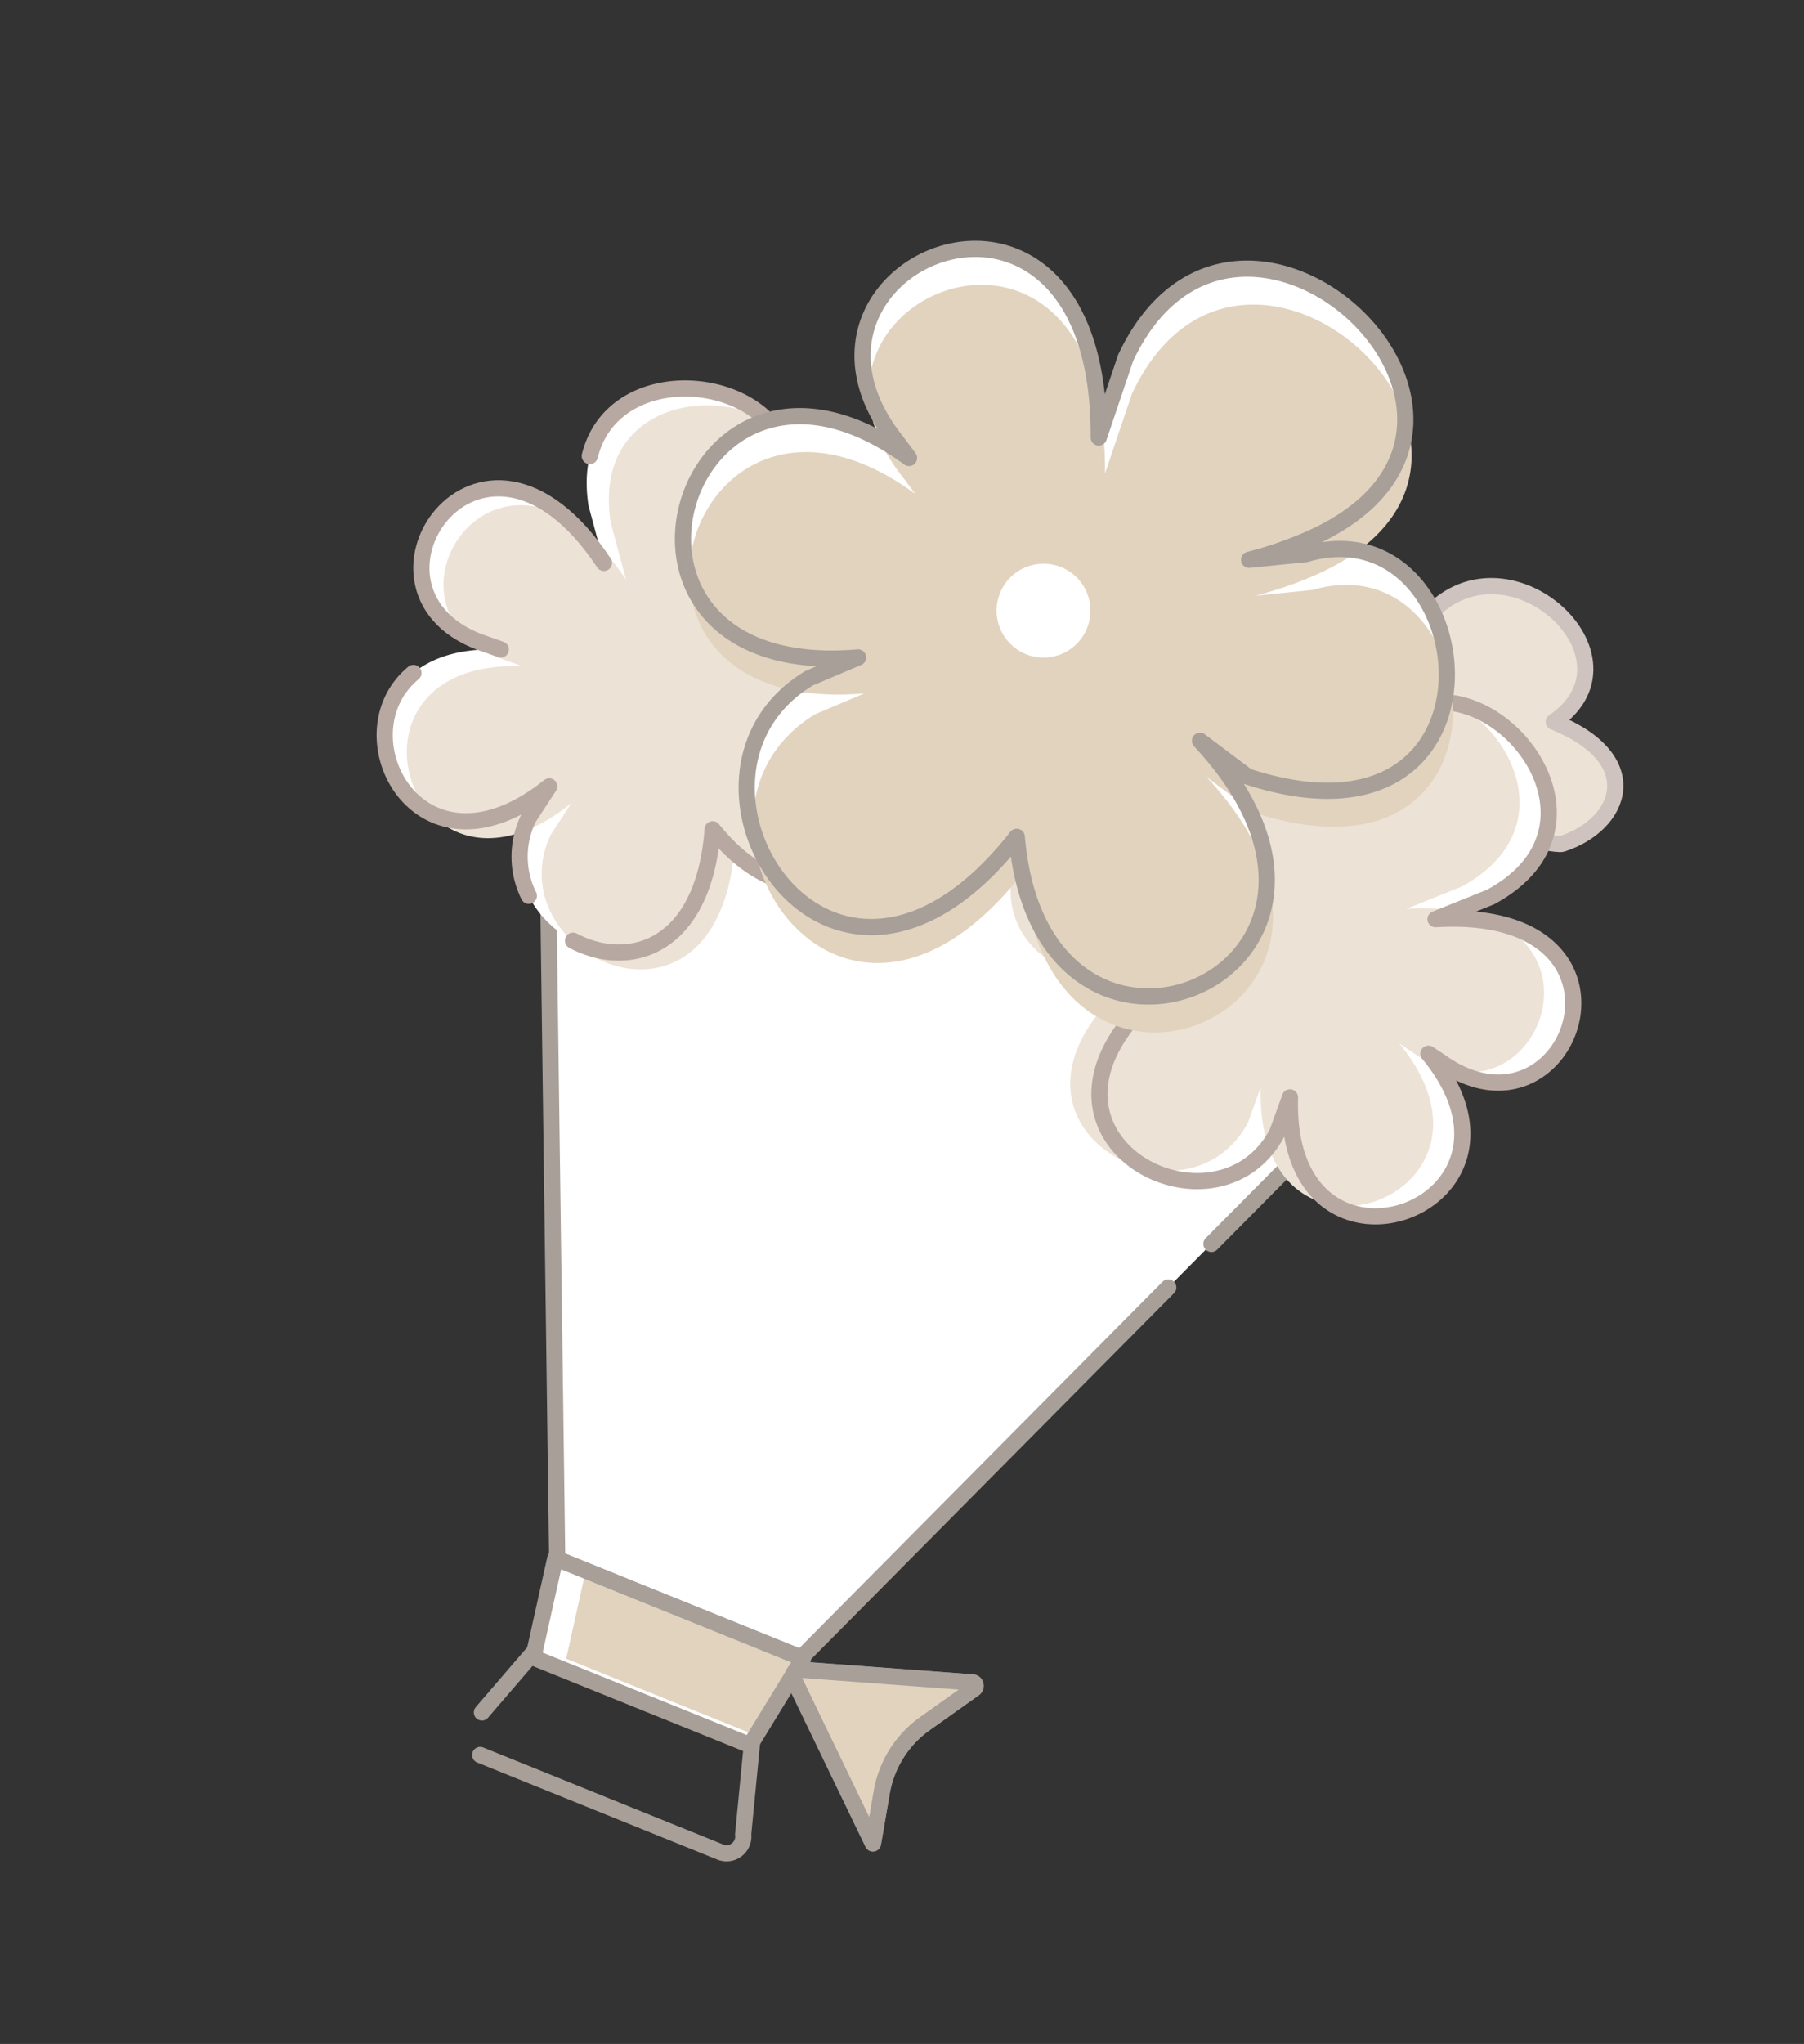 <svg xmlns="http://www.w3.org/2000/svg" xmlns:xlink="http://www.w3.org/1999/xlink" width="82.407" height="93.315" viewBox="0 0 82.407 93.315">
  <rect x="0" y="0" width="82.407" height="93.315" fill="#333333" stroke="none"/>
  <defs>
    <clipPath id="clip-path">
      <rect id="長方形_7823" data-name="長方形 7823" width="57.623" height="77.362" fill="none"/>
    </clipPath>
  </defs>
  <g id="グループ_10505" data-name="グループ 10505" transform="translate(8 9.335)">
    <g id="グループ_10603" data-name="グループ 10603" transform="translate(20.98 -9.335) rotate(22)">
      <g id="グループ_10602" data-name="グループ 10602" clip-path="url(#clip-path)">
        <path id="パス_13210" data-name="パス 13210" d="M0,4.73,1.6,0h9.949l1.6,5.417A.766.766,0,0,1,12.5,6.562H.656" transform="translate(22.827 70.366)" fill="none" stroke="#a79f98" stroke-linecap="round" stroke-linejoin="round" stroke-width="0.74"/>
        <path id="パス_13211" data-name="パス 13211" d="M36.5,19.858,27.287,41.81H15.263L.507,6.653A4.571,4.571,0,0,1,4.582,0H37.968a4.57,4.57,0,0,1,4.075,6.653L37.584,17.276" transform="translate(8.129 25.505)" fill="#fff"/>
        <path id="パス_13212" data-name="パス 13212" d="M36.5,19.858,27.287,41.81H15.263L.507,6.653A4.571,4.571,0,0,1,4.582,0H37.968a4.57,4.57,0,0,1,4.075,6.653L37.584,17.276" transform="translate(8.129 25.505)" fill="none" stroke="#a79f98" stroke-linecap="round" stroke-linejoin="round" stroke-width="0.74"/>
        <path id="パス_13213" data-name="パス 13213" d="M12.207,0l-.763,4.578H.763L0,0Z" transform="translate(23.3 67.315)" fill="#fff"/>
        <path id="パス_13214" data-name="パス 13214" d="M10.437,0,9.785,3.914H.652L0,0Z" transform="translate(24.826 67.467)" fill="#e2d3bf"/>
        <path id="パス_13215" data-name="パス 13215" d="M12.207,0l-.763,4.578H.763L0,0Z" transform="translate(23.3 67.315)" fill="none" stroke="#a79f98" stroke-linecap="round" stroke-linejoin="round" stroke-width="0.74"/>
        <path id="パス_13216" data-name="パス 13216" d="M7.729.008.213,2.415A.305.305,0,0,0,.1,2.931L6.258,8.523l-.5-2.31a4.86,4.86,0,0,1,.661-3.659L7.9.235A.153.153,0,0,0,7.729.008Z" transform="translate(35.369 65.424)" fill="none" stroke="#a79f98" stroke-linecap="round" stroke-linejoin="round" stroke-width="0.75"/>
        <path id="パス_13217" data-name="パス 13217" d="M7.729.008.213,2.415A.305.305,0,0,0,.1,2.931L6.258,8.523l-.5-2.31a4.86,4.86,0,0,1,.661-3.659L7.9.235A.153.153,0,0,0,7.729.008" transform="translate(35.369 65.424)" fill="#e2d3bf"/>
        <path id="パス_13218" data-name="パス 13218" d="M7.729.008.213,2.415A.305.305,0,0,0,.1,2.931L6.258,8.523l-.5-2.31a4.86,4.86,0,0,1,.661-3.659L7.9.235A.153.153,0,0,0,7.729.008Z" transform="translate(35.369 65.424)" fill="none" stroke="#a79f98" stroke-linecap="round" stroke-linejoin="round" stroke-width="0.74"/>
        <path id="パス_13219" data-name="パス 13219" d="M7.9,9.2c-8.494-5.832-10.841,6.009-3.574,5.46l.686-.031c-8.617,3.063-.246,13.241,4.39,4.969l-.332,1.685c-.324,6.063,10.956,6.659,7.988-2.669,8.271,4.638,10.829-8.188.759-6.629l1.811-.618C27,5.647,16.606.09,14.765,5.774L13.887,7.4a12.756,12.756,0,0,0,.57-2.174C15.844-3.444,1.955-.259,6.264,7.03Z" transform="translate(0.434 15.153)" fill="#fff"/>
        <path id="パス_13220" data-name="パス 13220" d="M7.9,9.2c-8.494-5.832-10.839,6.009-3.574,5.46l.686-.031c-8.617,3.063-.246,13.241,4.391,4.969l-.332,1.685c-.324,6.063,10.956,6.659,7.987-2.669,8.272,4.638,10.83-8.188.759-6.629l1.813-.618C27,5.647,16.606.09,14.765,5.774L13.887,7.4a12.54,12.54,0,0,0,.57-2.174C15.844-3.444,1.954-.259,6.265,7.03Z" transform="translate(1.661 15.486)" fill="#ede2d6"/>
        <path id="パス_13221" data-name="パス 13221" d="M7.623,25.716c2.773.3,5.7-1.8,4.008-7.105,8.272,4.638,10.829-8.188.758-6.629l1.814-.619C21.572,5.648,11.175.09,9.333,5.775L8.454,7.4a12.42,12.42,0,0,0,.57-2.175C10.269-2.551-.778-.79.044,4.916" transform="translate(5.866 15.152)" fill="none" stroke="#b7a9a1" stroke-linecap="round" stroke-linejoin="round" stroke-width="0.74"/>
        <path id="パス_13222" data-name="パス 13222" d="M.435,0C-1.681,3.909,4.417,9.094,8.126,2.478L7.793,4.163a4,4,0,0,0,1.34,3.294" transform="translate(1.715 32.268)" fill="none" stroke="#b7a9a1" stroke-linecap="round" stroke-linejoin="round" stroke-width="0.74"/>
        <path id="パス_13223" data-name="パス 13223" d="M7.9,1.619C-.591-4.213-2.938,7.628,4.329,7.079l.686-.031" transform="translate(0.434 22.73)" fill="none" stroke="#b7a9a1" stroke-linecap="round" stroke-linejoin="round" stroke-width="0.74"/>
        <path id="パス_13224" data-name="パス 13224" d="M7.369,4.975c4.578,0,4.624,3.183,2.444,5.018-.311.262-5.093.974-5.5,1.085L.2,4.917,0,3.451C1.214-2.728,10.421.4,7.369,4.975" transform="translate(43.916 9.848)" fill="#ede2d6"/>
        <path id="パス_13225" data-name="パス 13225" d="M7.369,4.975c4.578,0,4.624,3.183,2.444,5.018-.311.262-5.093.974-5.5,1.085L.2,4.917,0,3.451C1.214-2.728,10.421.4,7.369,4.975" transform="translate(43.916 9.848)" fill="none" stroke="#cec3be" stroke-linecap="round" stroke-linejoin="round" stroke-width="0.74"/>
        <path id="パス_13226" data-name="パス 13226" d="M17.353,9.558c9.3-4.427,9.762,7.635,2.673,5.953l-.672-.138c8.03,4.378-1.835,13.117-5.118,4.219l.065,1.716c-.632,6.039-11.866,4.857-7.471-3.89-8.9,3.283-9.41-9.785.292-6.665l-1.694-.9C-.955,3.057,10.185-.8,11.112,5.1l.612,1.739A12.481,12.481,0,0,1,11.5,4.605c-.011-8.777,13.208-3.452,7.807,3.071Z" transform="translate(32.297 15.642)" fill="#fff"/>
        <path id="パス_13227" data-name="パス 13227" d="M17.353,9.558c9.3-4.427,9.762,7.635,2.673,5.953l-.672-.138c8.03,4.378-1.835,13.117-5.118,4.219l.065,1.716c-.632,6.039-11.866,4.857-7.471-3.89-8.9,3.283-9.41-9.785.292-6.665l-1.694-.9C-.955,3.057,10.185-.8,11.112,5.1l.612,1.739A12.48,12.48,0,0,1,11.5,4.605c-.011-8.777,13.208-3.452,7.807,3.071Z" transform="translate(30.885 15.707)" fill="#ede2d6"/>
        <path id="パス_13228" data-name="パス 13228" d="M17.353,9.558c9.3-4.427,9.762,7.635,2.673,5.953l-.672-.138c8.03,4.378-1.835,13.117-5.118,4.219l.065,1.716c-.632,6.039-11.866,4.857-7.471-3.89-8.9,3.283-9.41-9.785.292-6.665l-1.694-.9C-.955,3.057,10.185-.8,11.112,5.1l.612,1.739A12.481,12.481,0,0,1,11.5,4.605c-.011-8.777,13.208-3.452,7.807,3.071Z" transform="translate(32.297 15.642)" fill="none" stroke="#b7a9a1" stroke-linecap="round" stroke-linejoin="round" stroke-width="0.74"/>
        <path id="パス_13229" data-name="パス 13229" d="M16.3,10.138C10.9-3.427-1.2,8.665,7.783,13.747l.832.506c-12.56-3.189-10.733,15.4,1.253,9.314L8.146,25.288c-5.162,6.883,7.647,16.483,11.51,3.157,6.081,11.986,19.207-1.1,6.12-7.2l2.624.7c13.185-.917,5.326-15.66-1.326-10.421l-2.314,1.217a17.535,17.535,0,0,0,2.386-2.109C35.616,1.52,16.751-5.686,16.077,6.3Z" transform="translate(10.849 0.435)" fill="#fff"/>
        <path id="パス_13230" data-name="パス 13230" d="M16.3,10.138C10.9-3.427-1.2,8.665,7.783,13.747l.832.506c-12.56-3.189-10.733,15.4,1.253,9.314L8.146,25.288c-5.162,6.883,7.647,16.483,11.51,3.157,6.081,11.986,19.207-1.1,6.12-7.2l2.624.7c13.185-.917,5.326-15.66-1.326-10.421l-2.314,1.217a17.535,17.535,0,0,0,2.386-2.109C35.616,1.52,16.751-5.686,16.077,6.3Z" transform="translate(11.73 1.849)" fill="#e2d3bf"/>
        <path id="パス_13231" data-name="パス 13231" d="M16.3,10.138C10.9-3.427-1.2,8.665,7.783,13.747l.832.506c-12.56-3.189-10.733,15.4,1.253,9.314L8.146,25.288c-5.162,6.883,7.647,16.483,11.51,3.157,6.081,11.986,19.207-1.1,6.12-7.2l2.624.7c13.185-.917,5.326-15.66-1.326-10.421l-2.314,1.217a17.535,17.535,0,0,0,2.386-2.109C35.616,1.52,16.751-5.686,16.077,6.3Z" transform="translate(10.849 0.435)" fill="none" stroke="#a79f98" stroke-linecap="round" stroke-linejoin="round" stroke-width="0.74"/>
        <path id="パス_13232" data-name="パス 13232" d="M4.286,2.142A2.143,2.143,0,1,1,2.143,0,2.142,2.142,0,0,1,4.286,2.142" transform="translate(25.628 16.705)" fill="#fff"/>
      </g>
    </g>
  </g>
</svg>

